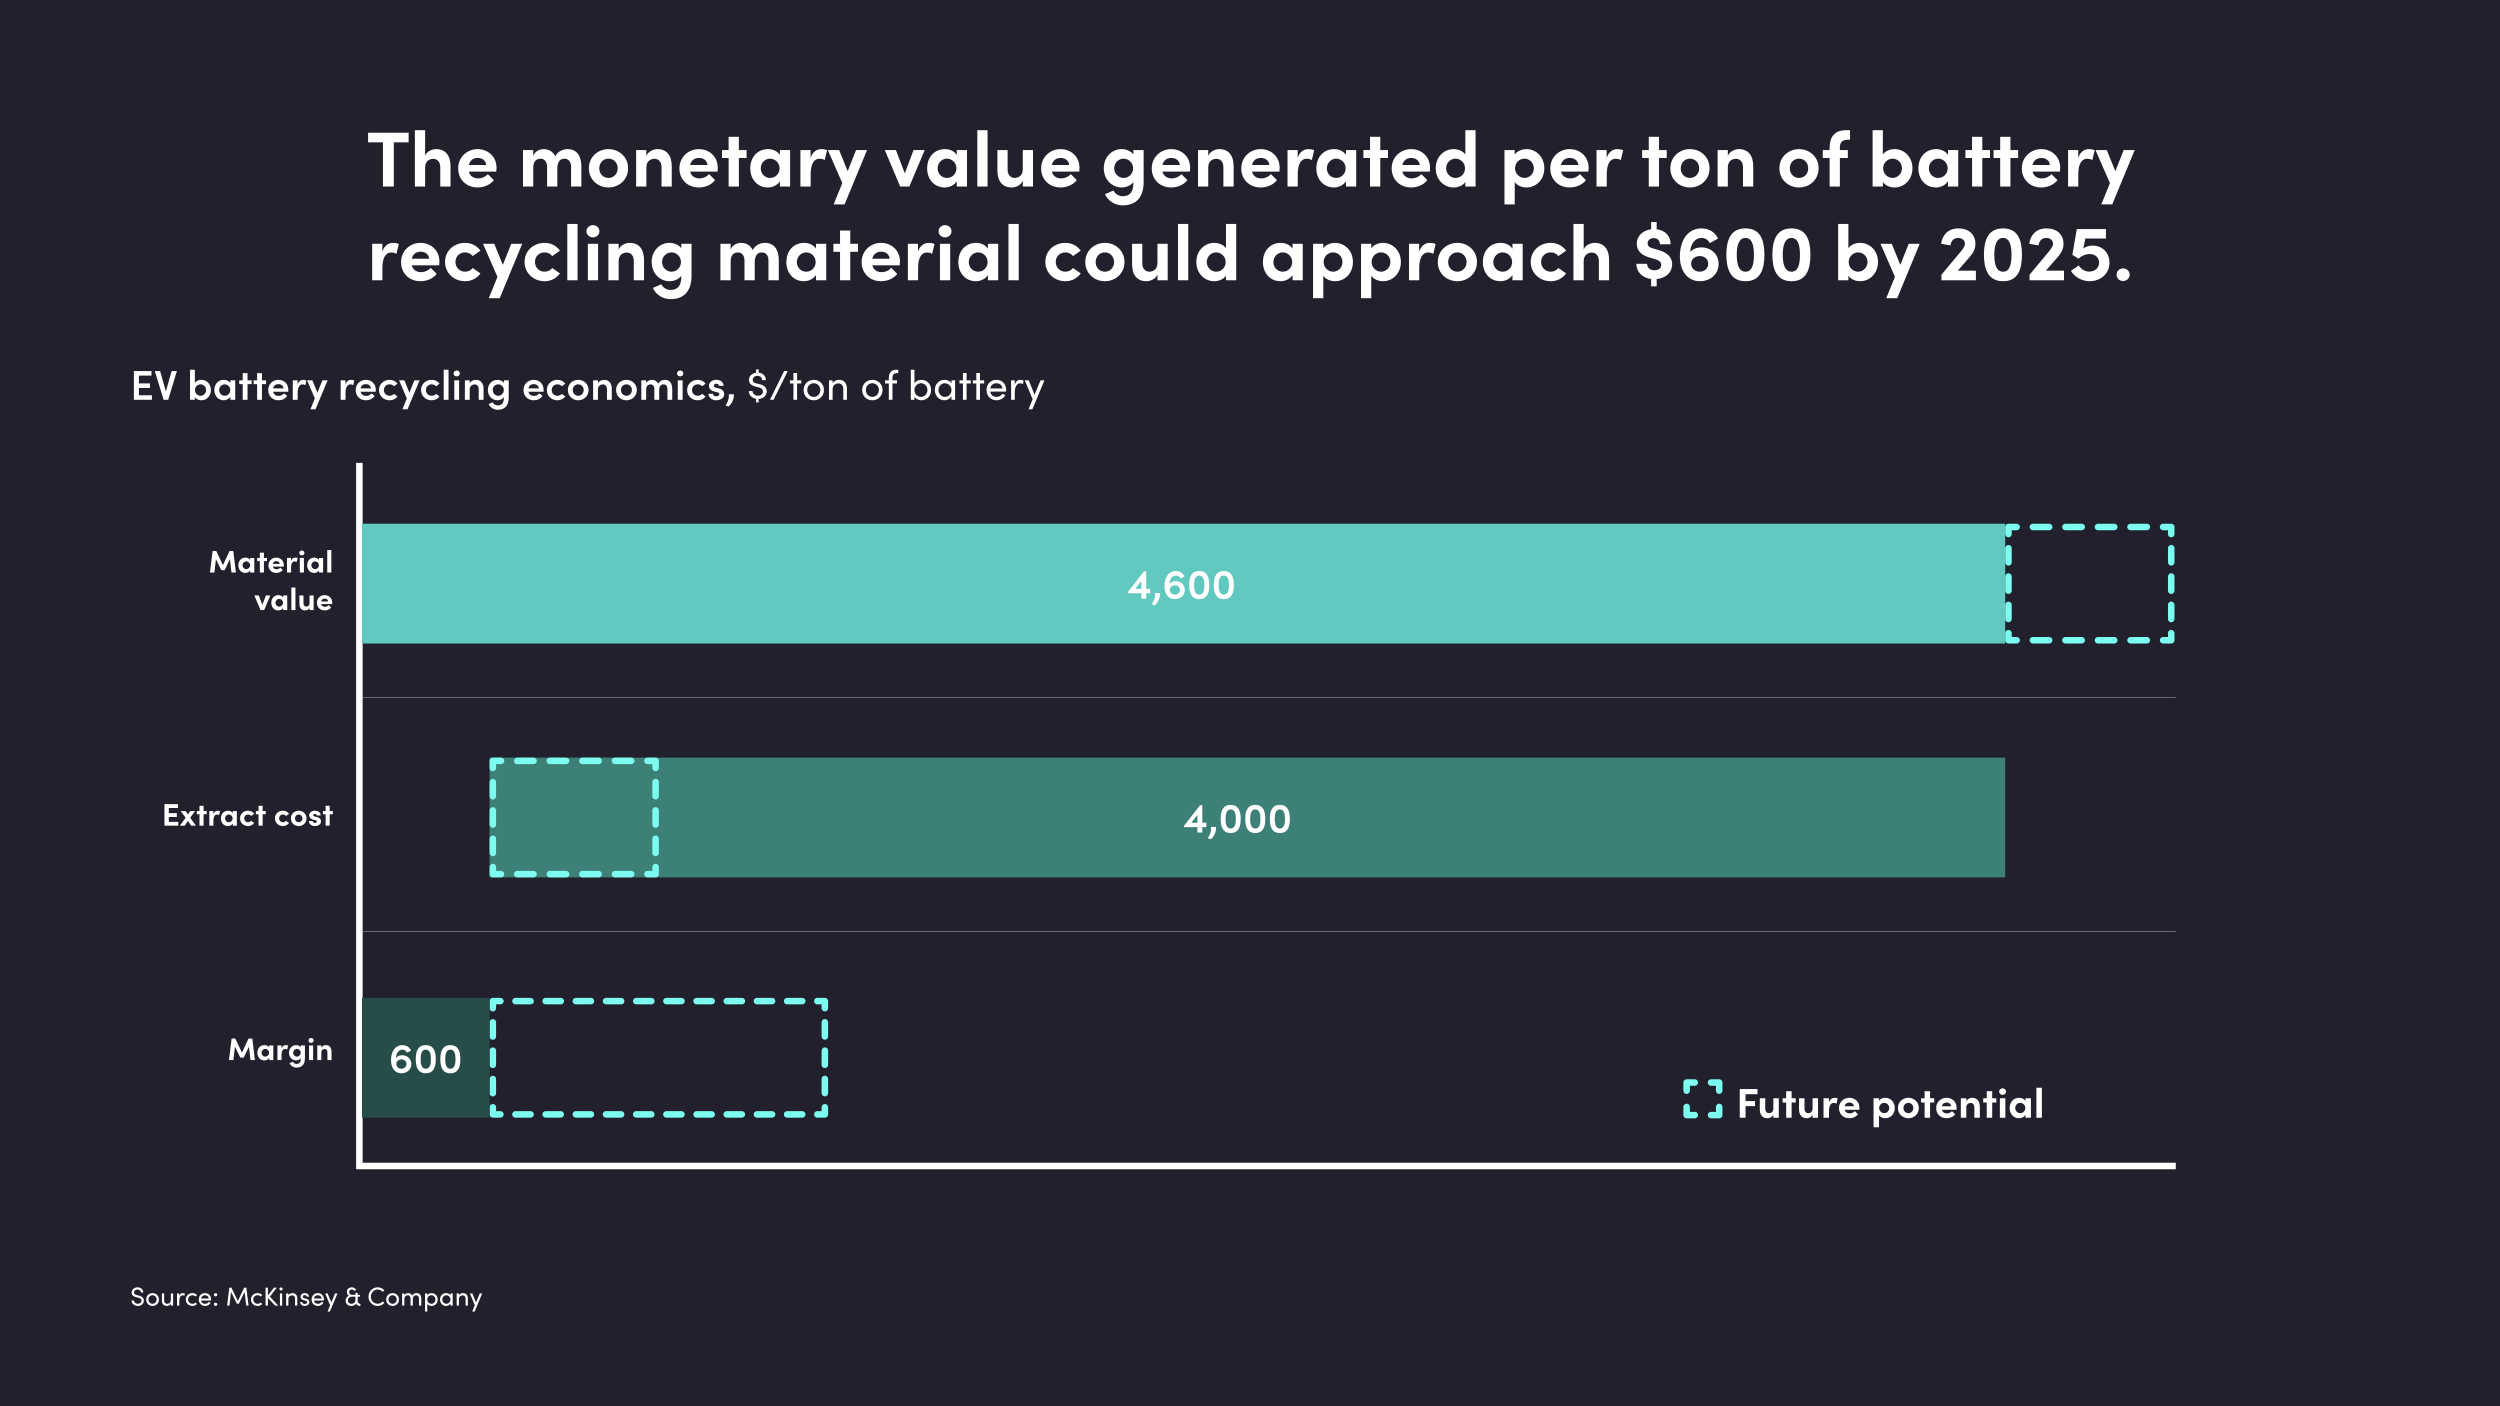<svg xmlns="http://www.w3.org/2000/svg" id="Layer_1" data-name="Layer 1" version="1.1" viewBox="0 0 1920 1080"><rect x="0" y="0" width="1920" height="1080" fill="#333333" stroke="none"/><defs><clipPath id="clippath"><path d="M0 0h1920v1080H0z" class="cls-2"/></clipPath><clipPath id="clippath-1"><path d="M0 0h1920v1080H0z" class="cls-2"/></clipPath><clipPath id="clippath-2"><path d="M-9-7h1938v1088H-9z" class="cls-2"/></clipPath><clipPath id="clippath-3"><path d="M0 0h1920v1080H0z" class="cls-2"/></clipPath><style>.cls-1{fill:#61c9bf}.cls-1,.cls-2,.cls-3,.cls-4,.cls-5,.cls-6,.cls-7{stroke-width:0}.cls-10,.cls-11,.cls-12,.cls-13,.cls-2,.cls-8,.cls-9{fill:none}.cls-11,.cls-12,.cls-13,.cls-8,.cls-9{stroke-width:5px}.cls-12,.cls-13,.cls-8,.cls-9{stroke:#7dfcf0;stroke-linecap:round;stroke-linejoin:round}.cls-9{stroke-dasharray:0 0 12.5 12.5}.cls-14{clip-path:url(#clippath)}.cls-10{stroke-width:.25px}.cls-10,.cls-11{stroke:#fff;stroke-miterlimit:10}.cls-3{fill:#3d8078}.cls-4{fill:#264d47}.cls-12{stroke-dasharray:0 0 10.88 10.88}.cls-15{clip-path:url(#clippath-1)}.cls-16{clip-path:url(#clippath-3)}.cls-17{clip-path:url(#clippath-2)}.cls-13{stroke-dasharray:0 0 11.59 11.59}.cls-5{fill:#000}.cls-6{fill:#22202d}.cls-18{opacity:.7}.cls-7{fill:#fff}</style></defs><g class="cls-14"><g class="cls-15"><g class="cls-18"><g class="cls-17"><path d="M0 0h1920v1080H0z" class="cls-5"/></g></g></g><g class="cls-16"><path d="M-27.33-15h1959.66c3.13 0 5.67 2.54 5.67 5.67v1148.66c0 3.13-2.54 5.67-5.67 5.67H-27.33c-3.13 0-5.67-2.54-5.67-5.67V-9.33c0-3.13 2.54-5.67 5.67-5.67Z" class="cls-6"/></g><g><path d="M101.02 998.81h1.8c.06 1.22 1.22 2.46 3.06 2.46s2.78-1.16 2.78-2.38c0-1.34-1.22-1.94-2.38-2.24l-1.78-.44c-2.92-.7-3.38-2.42-3.38-3.54 0-2.38 2.14-3.98 4.54-3.98s4.36 1.54 4.36 4h-1.8c0-1.38-1.14-2.32-2.62-2.32-1.38 0-2.66.92-2.66 2.28 0 .48.16 1.44 2 1.92l1.8.48c2.34.62 3.74 1.82 3.74 3.78 0 2.14-1.74 4.12-4.6 4.12s-4.84-2-4.86-4.14ZM112.26 998.03c0-2.96 2.22-4.9 4.88-4.9s4.9 1.94 4.9 4.9-2.24 4.92-4.9 4.92-4.88-1.96-4.88-4.92Zm8.04 0c0-1.92-1.44-3.26-3.16-3.26s-3.12 1.34-3.12 3.26 1.42 3.28 3.12 3.28 3.16-1.34 3.16-3.28ZM131.2 993.37h1.74v9.34h-1.74v-1.46c-.56 1.18-2.06 1.7-3.1 1.7-2.34 0-3.78-1.56-3.76-4.18v-5.4h1.74v5.36c0 1.58.94 2.58 2.24 2.58s2.86-.78 2.88-2.8v-5.14ZM141.96 993.49l-.28 1.64c-.5-.24-1-.32-1.36-.32-1.86 0-2.6 2.02-2.6 4.48v3.42h-1.76v-9.34h1.76v2.12c.48-1.64 1.38-2.36 2.62-2.36.66 0 1.34.18 1.62.36ZM142.72 998.03c0-2.96 2.34-4.9 5.02-4.9 1.46 0 2.74.58 3.56 1.48l-1.1 1.14c-.58-.6-1.42-.98-2.4-.98-1.84 0-3.32 1.34-3.32 3.26s1.48 3.28 3.32 3.28c.98 0 1.82-.38 2.4-.98l1.1 1.14c-.82.92-2.1 1.48-3.56 1.48-2.68 0-5.02-1.96-5.02-4.92ZM162.06 998.79h-7.6c.26 1.66 1.46 2.52 3.06 2.52 1.14 0 2.18-.52 2.72-1.46l1.5.6c-.8 1.62-2.48 2.5-4.28 2.5-2.66 0-4.8-1.98-4.8-4.94s2.14-4.88 4.8-4.88 4.64 1.92 4.64 4.88c0 .26-.02.52-.04.78Zm-1.7-1.5c-.22-1.6-1.36-2.52-2.9-2.52s-2.7.84-2.98 2.52h5.88ZM164.3 994.37c0-.7.6-1.2 1.3-1.2s1.26.5 1.26 1.2-.58 1.24-1.26 1.24-1.3-.52-1.3-1.24Zm0 7.34c0-.72.6-1.24 1.3-1.24s1.26.52 1.26 1.24-.58 1.2-1.26 1.2-1.3-.5-1.3-1.2ZM190.9 1002.71h-1.78l-1.28-10.5-4.38 9h-1.58l-4.42-9-1.26 10.5h-1.78l1.68-13.78h1.64l4.92 10.22 4.9-10.22h1.64l1.7 13.78ZM192.78 998.03c0-2.96 2.34-4.9 5.02-4.9 1.46 0 2.74.58 3.56 1.48l-1.1 1.14c-.58-.6-1.42-.98-2.4-.98-1.84 0-3.32 1.34-3.32 3.26s1.48 3.28 3.32 3.28c.98 0 1.82-.38 2.4-.98l1.1 1.14c-.82.92-2.1 1.48-3.56 1.48-2.68 0-5.02-1.96-5.02-4.92ZM213.7 1002.71h-2.42l-5.52-5.9v5.9h-1.8v-13.78h1.8v6.02l4.62-6.02h2.22l-5.32 6.9 6.42 6.88ZM214.62 989.93c0-.66.56-1.16 1.22-1.16s1.24.5 1.24 1.16-.56 1.16-1.24 1.16-1.22-.5-1.22-1.16Zm.36 12.78v-9.34h1.74v9.34h-1.74ZM228.34 997.31v5.4h-1.74v-5.3c0-1.56-.96-2.56-2.26-2.56s-2.86.78-2.86 2.8v5.06h-1.74v-9.34h1.74v1.42c.56-1.14 2.08-1.66 3.1-1.66 2.32 0 3.78 1.56 3.76 4.18ZM230.5 999.97h1.62c.02.8.72 1.46 1.86 1.46s1.88-.58 1.88-1.34c0-.7-.54-1.06-1.28-1.22l-1.28-.3c-1.56-.42-2.46-1.18-2.46-2.68s1.32-2.76 3.2-2.76c1.58 0 3.22.84 3.22 2.72h-1.68c-.02-.72-.76-1.2-1.5-1.2-.9 0-1.5.58-1.5 1.3 0 .64.6.98 1.2 1.12l1.38.34c1.94.48 2.44 1.64 2.44 2.7 0 1.74-1.68 2.84-3.62 2.84-1.68 0-3.4-1.06-3.48-2.98ZM248.72 998.79h-7.6c.26 1.66 1.46 2.52 3.06 2.52 1.14 0 2.18-.52 2.72-1.46l1.5.6c-.8 1.62-2.48 2.5-4.28 2.5-2.66 0-4.8-1.98-4.8-4.94s2.14-4.88 4.8-4.88 4.64 1.92 4.64 4.88c0 .26-.02.52-.04.78Zm-1.7-1.5c-.22-1.6-1.36-2.52-2.9-2.52s-2.7.84-2.98 2.52h5.88ZM257.3 993.37h1.88l-5.8 13.88h-1.84l1.96-4.82-3.76-9.06h1.88l2.82 6.88 2.86-6.88ZM276.8 1001.29v1.62h-.38c-1.5-.02-2.56-.72-2.78-1.86-.72 1.18-2.2 1.9-3.9 1.9-2.56 0-4.28-1.64-4.28-3.98 0-1.76 1-3.22 2.52-3.82-.94-.48-1.54-1.66-1.54-2.96 0-2.1 1.56-3.5 3.66-3.5 1.52 0 2.74.72 3.42 1.88l-1.42.88a2.335 2.335 0 0 0-1.98-1.12c-1.12 0-1.94.82-1.94 2 0 1.26.92 2.1 2.34 2.1h2.44v-1.5h1.74v1.52h1.74v1.4h-1.74v2.64c0 1.66.66 2.8 1.74 2.8h.36Zm-3.84-2.66v-2.78h-2.32c-2.08 0-3.42 1.2-3.42 2.9 0 1.56 1.1 2.56 2.74 2.56 1.72 0 2.92-1.1 3-2.68ZM283.02 995.85c0-3.9 3.1-7.16 7-7.16 2.12 0 3.96.9 5.18 2.34l-1.32 1.12a5.086 5.086 0 0 0-3.86-1.78c-2.9 0-5.18 2.52-5.18 5.48s2.28 5.42 5.18 5.42c1.54 0 2.94-.7 3.86-1.78l1.32 1.12c-1.22 1.44-3.06 2.34-5.18 2.34-3.9 0-7-3.2-7-7.1ZM296.62 998.03c0-2.96 2.22-4.9 4.88-4.9s4.9 1.94 4.9 4.9-2.24 4.92-4.9 4.92-4.88-1.96-4.88-4.92Zm8.04 0c0-1.92-1.44-3.26-3.16-3.26s-3.12 1.34-3.12 3.26 1.42 3.28 3.12 3.28 3.16-1.34 3.16-3.28ZM323.52 997.31v5.4h-1.74v-5.3c0-1.56-.86-2.6-2.22-2.6-1.66-.02-2.52 1.14-2.52 3.22v4.68h-1.74v-5.3c0-1.58-.86-2.6-2.1-2.6-1.32 0-2.64.86-2.64 2.84v5.06h-1.74v-9.34h1.74v1.44c.46-1.02 1.68-1.68 3-1.68s2.54.72 3.08 2c.86-1.68 2.32-2 3.26-2 2.34 0 3.62 1.56 3.62 4.18ZM336.16 998.05c0 2.96-2.1 4.9-4.66 4.9-1.4 0-2.72-.6-3.34-1.7v6h-1.74v-13.88h1.74v1.46c.62-1.06 1.98-1.7 3.32-1.7 2.56 0 4.68 1.98 4.68 4.92Zm-1.76.02c0-1.86-1.36-3.3-3.08-3.3s-3.16 1.3-3.16 3.3 1.64 3.24 3.16 3.24c1.72 0 3.08-1.36 3.08-3.24ZM345.94 993.37h1.74v9.34h-1.74v-1.66c-.62 1.12-1.92 1.9-3.42 1.9-2.44 0-4.58-2.06-4.58-4.92s2.02-4.9 4.66-4.9c1.4 0 2.72.6 3.34 1.7v-1.46Zm0 4.66c0-1.92-1.62-3.26-3.18-3.26-1.7 0-3.06 1.5-3.06 3.26s1.36 3.28 3.08 3.28 3.16-1.38 3.16-3.28ZM359.32 997.31v5.4h-1.74v-5.3c0-1.56-.96-2.56-2.26-2.56s-2.86.78-2.86 2.8v5.06h-1.74v-9.34h1.74v1.42c.56-1.14 2.08-1.66 3.1-1.66 2.32 0 3.78 1.56 3.76 4.18ZM368.44 993.37h1.88l-5.8 13.88h-1.84l1.96-4.82-3.76-9.06h1.88l2.82 6.88 2.86-6.88Z" class="cls-7"/></g><g><path d="M106.69 303.55h9.98v3.49h-13.85v-22.05h13.53v3.49h-9.66v5.95h8.45v3.55h-8.45v5.57ZM131.81 284.99h4.06l-6.69 22.05h-3.55l-6.72-22.05h4.06l4.42 15.61 4.42-15.61ZM161.98 299.55c0 4.77-3.42 7.87-7.36 7.87-1.79 0-3.94-.8-4.96-2.4v2.02h-3.71v-23.07h3.71v10.11c1.02-1.6 3.1-2.37 4.99-2.37 3.94 0 7.33 3.04 7.33 7.84Zm-3.71-.03c0-2.5-1.92-4.35-4.22-4.35-2.14 0-4.32 1.73-4.32 4.35s2.05 4.45 4.32 4.45 4.22-1.95 4.22-4.45ZM176.93 292.09h3.71v14.94h-3.71v-2.34c-.99 1.63-2.98 2.72-5.12 2.72-4 0-7.2-3.23-7.2-7.87s3.07-7.84 7.3-7.84c2.05 0 4.03.9 5.02 2.46v-2.08Zm-.07 7.46c0-2.56-2.11-4.38-4.32-4.38-2.4 0-4.22 1.98-4.22 4.38s1.82 4.42 4.26 4.42c2.3 0 4.29-1.92 4.29-4.42ZM193.28 292.09v2.94h-3.17v12h-3.71v-12h-2.69v-2.94h2.69v-5.5h3.71v5.5h3.17ZM204.35 292.09v2.94h-3.17v12h-3.71v-12h-2.69v-2.94h2.69v-5.5h3.71v5.5h3.17ZM221.37 300.86h-11.58c.42 2.08 2.02 3.2 4.26 3.2 1.6 0 3.17-.7 4.03-1.92l2.5 1.89c-1.38 2.18-4.03 3.39-6.75 3.39-4.45 0-7.84-3.2-7.84-7.87s3.55-7.84 7.84-7.84 7.62 3.04 7.62 7.71c0 .42-.03.9-.06 1.44Zm-3.61-2.59c-.22-2.05-1.82-3.26-3.9-3.26s-3.62.99-4.06 3.26h7.97ZM235.29 292.22l-.74 3.52c-.86-.45-1.63-.54-2.18-.54-2.43 0-3.78 2.43-3.78 6.62v5.22h-3.74V292.1h3.71v3.2c.8-2.5 2.43-3.58 4.29-3.58.9 0 1.86.19 2.43.51ZM247.61 292.09h4l-9.28 22.24h-3.9l3.36-8.35-5.95-13.89h4.06l3.87 9.47 3.84-9.47ZM272.06 292.22l-.74 3.52c-.86-.45-1.63-.54-2.18-.54-2.43 0-3.78 2.43-3.78 6.62v5.22h-3.74V292.1h3.71v3.2c.8-2.5 2.43-3.58 4.29-3.58.9 0 1.86.19 2.43.51ZM288.54 300.86h-11.58c.42 2.08 2.02 3.2 4.26 3.2 1.6 0 3.17-.7 4.03-1.92l2.5 1.89c-1.38 2.18-4.03 3.39-6.75 3.39-4.45 0-7.84-3.2-7.84-7.87s3.55-7.84 7.84-7.84 7.62 3.04 7.62 7.71c0 .42-.03.9-.06 1.44Zm-3.62-2.59c-.22-2.05-1.82-3.26-3.9-3.26s-3.62.99-4.06 3.26h7.97ZM291.07 299.55c0-4.74 3.81-7.84 8.13-7.84 2.59 0 4.7 1.15 6.08 2.88l-2.62 2.08c-.77-.93-2.05-1.5-3.39-1.5-2.59 0-4.45 1.86-4.45 4.38s1.86 4.42 4.45 4.42c1.34 0 2.62-.58 3.39-1.5l2.62 2.08c-1.38 1.73-3.49 2.88-6.08 2.88-4.32 0-8.13-3.14-8.13-7.87ZM318.27 292.09h4l-9.28 22.24h-3.9l3.36-8.35-5.95-13.89h4.06l3.87 9.47 3.84-9.47ZM323.36 299.55c0-4.74 3.81-7.84 8.13-7.84 2.59 0 4.7 1.15 6.08 2.88l-2.62 2.08c-.77-.93-2.05-1.5-3.39-1.5-2.59 0-4.45 1.86-4.45 4.38s1.86 4.42 4.45 4.42c1.34 0 2.62-.58 3.39-1.5l2.62 2.08c-1.38 1.73-3.49 2.88-6.08 2.88-4.32 0-8.13-3.14-8.13-7.87ZM340.77 307.04v-23.07h3.71v23.07h-3.71ZM348.32 286.81c0-1.31 1.12-2.27 2.43-2.27s2.4.96 2.4 2.27-1.06 2.27-2.4 2.27-2.43-.99-2.43-2.27Zm.57 20.23V292.1h3.71v14.94h-3.71ZM371.36 298.65v8.38h-3.71v-8.13c0-2.4-1.44-3.68-3.1-3.68s-3.81.99-3.81 3.87v7.94h-3.71v-14.94h3.71v2.37c.77-1.89 3.1-2.75 4.64-2.75 3.84 0 5.98 2.59 5.98 6.94ZM387 292.09h3.71v12.99c0 6.72-3.26 9.63-8.38 9.63-3.07 0-5.76-1.66-7.07-4.35l3.07-1.41c.74 1.44 2.37 2.4 4 2.4 2.88 0 4.67-1.63 4.67-5.92v-.35c-1.06 1.54-3.14 2.34-4.96 2.34-3.94 0-7.36-3.1-7.36-7.87s3.39-7.84 7.33-7.84c1.92 0 3.94.8 4.99 2.34v-1.95Zm-.06 7.43c0-2.62-2.18-4.35-4.32-4.35-2.3 0-4.19 1.86-4.19 4.35s1.89 4.45 4.19 4.45 4.32-1.82 4.32-4.45ZM417.43 300.86h-11.58c.42 2.08 2.02 3.2 4.26 3.2 1.6 0 3.17-.7 4.03-1.92l2.5 1.89c-1.38 2.18-4.03 3.39-6.75 3.39-4.45 0-7.84-3.2-7.84-7.87s3.55-7.84 7.84-7.84 7.62 3.04 7.62 7.71c0 .42-.03.9-.06 1.44Zm-3.61-2.59c-.22-2.05-1.82-3.26-3.9-3.26s-3.62.99-4.06 3.26h7.97ZM419.96 299.55c0-4.74 3.81-7.84 8.13-7.84 2.59 0 4.7 1.15 6.08 2.88l-2.62 2.08c-.77-.93-2.05-1.5-3.39-1.5-2.59 0-4.45 1.86-4.45 4.38s1.86 4.42 4.45 4.42c1.34 0 2.62-.58 3.39-1.5l2.62 2.08c-1.38 1.73-3.49 2.88-6.08 2.88-4.32 0-8.13-3.14-8.13-7.87ZM436.12 299.55c0-4.74 3.68-7.84 7.94-7.84s7.97 3.1 7.97 7.84-3.71 7.87-7.97 7.87-7.94-3.14-7.94-7.87Zm12.16 0c0-2.56-1.92-4.38-4.22-4.38s-4.19 1.82-4.19 4.38 1.89 4.42 4.19 4.42 4.22-1.79 4.22-4.42ZM469.85 298.65v8.38h-3.71v-8.13c0-2.4-1.44-3.68-3.1-3.68s-3.81.99-3.81 3.87v7.94h-3.71v-14.94h3.71v2.37c.77-1.89 3.1-2.75 4.64-2.75 3.84 0 5.98 2.59 5.98 6.94ZM473.15 299.55c0-4.74 3.68-7.84 7.94-7.84s7.97 3.1 7.97 7.84-3.71 7.87-7.97 7.87-7.94-3.14-7.94-7.87Zm12.16 0c0-2.56-1.92-4.38-4.22-4.38s-4.19 1.82-4.19 4.38 1.89 4.42 4.19 4.42 4.22-1.79 4.22-4.42ZM516.28 298.65v8.38h-3.68v-8.19c0-2.4-1.25-3.65-2.98-3.65-2.14 0-3.36 1.47-3.36 4.45v7.39h-3.71v-8.19c0-2.37-1.25-3.65-2.85-3.65-1.73 0-3.46 1.02-3.46 3.87v7.97h-3.71v-14.94h3.71v2.3c.64-1.73 2.62-2.69 4.45-2.69 2.18 0 3.94 1.12 4.83 3.01 1.18-2.34 3.52-3.01 5.02-3.01 3.74 0 5.73 2.59 5.73 6.94ZM519.96 286.81c0-1.31 1.12-2.27 2.43-2.27s2.4.96 2.4 2.27-1.06 2.27-2.4 2.27-2.43-.99-2.43-2.27Zm.58 20.23V292.1h3.71v14.94h-3.71ZM527.71 299.55c0-4.74 3.81-7.84 8.13-7.84 2.59 0 4.7 1.15 6.08 2.88l-2.62 2.08c-.77-.93-2.05-1.5-3.39-1.5-2.59 0-4.45 1.86-4.45 4.38s1.86 4.42 4.45 4.42c1.34 0 2.62-.58 3.39-1.5l2.62 2.08c-1.38 1.73-3.49 2.88-6.08 2.88-4.32 0-8.13-3.14-8.13-7.87ZM544.09 302.43h3.49c0 1.02.9 1.98 2.46 1.98 1.47 0 2.43-.74 2.43-1.7 0-.83-.64-1.22-1.76-1.47l-1.98-.51c-3.36-.9-4.22-2.69-4.22-4.58 0-2.34 2.3-4.45 5.57-4.45 2.66 0 5.66 1.34 5.63 4.67h-3.55c0-1.02-.93-1.66-1.98-1.66-1.15 0-1.95.67-1.95 1.6 0 .77.74 1.22 1.6 1.41l2.4.64c3.36.86 3.97 2.98 3.97 4.35 0 3.04-3.04 4.7-6.08 4.7s-5.95-1.79-6.02-4.99ZM557.24 311.36c1.63-2.43 2.78-4.99 2.5-8.58h3.84c.26 3.68-1.44 7.3-4.13 9.44l-2.21-.86Z" class="cls-7"/></g><g><path d="M582.65 306.4v2.66h-1.95v-2.78c-3.42-.58-5.63-3.17-5.63-5.92h2.88c.03 1.79 1.6 3.55 4.19 3.55 2.43 0 3.81-1.54 3.81-3.3 0-1.5-1.15-2.59-3.26-3.1l-2.56-.64c-4.26-1.06-4.93-3.49-4.93-5.09 0-3.07 2.5-5.15 5.5-5.57v-2.53h1.95v2.5c3.3.35 5.57 2.62 5.54 5.79h-2.88c.03-1.92-1.44-3.3-3.58-3.3s-3.62 1.28-3.62 3.07c0 .7.19 2.08 2.72 2.69l2.56.61c3.49.83 5.47 2.75 5.47 5.47 0 2.94-2.34 5.66-6.21 5.89ZM591.32 307.04l10.88-22.05h2.78l-10.88 22.05h-2.78ZM615.39 292.09v2.4h-3.23v12.54h-2.78v-12.54h-2.69v-2.4h2.69v-5.63h2.78v5.63h3.23ZM617.15 299.55c0-4.74 3.55-7.84 7.81-7.84s7.84 3.1 7.84 7.84-3.58 7.87-7.84 7.87-7.81-3.14-7.81-7.87Zm12.86 0c0-3.07-2.3-5.22-5.06-5.22s-4.99 2.14-4.99 5.22 2.27 5.25 4.99 5.25 5.06-2.14 5.06-5.25ZM650.43 298.4v8.64h-2.78v-8.48c0-2.5-1.54-4.1-3.62-4.1s-4.58 1.25-4.58 4.48v8.1h-2.78V292.1h2.78v2.27c.9-1.82 3.33-2.66 4.96-2.66 3.71 0 6.05 2.5 6.02 6.69ZM662.14 299.55c0-4.74 3.55-7.84 7.81-7.84s7.84 3.1 7.84 7.84-3.58 7.87-7.84 7.87-7.81-3.14-7.81-7.87Zm12.86 0c0-3.07-2.3-5.22-5.06-5.22s-4.99 2.14-4.99 5.22 2.27 5.25 4.99 5.25 5.06-2.14 5.06-5.25ZM688.73 286.59c-2.66 0-3.36 1.63-3.33 3.58v1.92h3.49v2.4h-3.49v12.54h-2.78v-12.54h-2.88v-2.4h2.88v-1.54c0-3.9 1.63-6.59 5.63-6.59h1.6v2.62h-1.12ZM715.1 299.55c0 4.7-3.39 7.87-7.49 7.87-2.14 0-4.32-1.02-5.31-2.72v2.34h-2.78v-23.07h2.78v10.46c.99-1.76 3.1-2.72 5.34-2.72 4.1 0 7.46 3.1 7.46 7.84Zm-2.82-.03c0-3.01-2.18-5.18-4.93-5.18-2.43 0-5.06 1.95-5.06 5.18s2.4 5.28 5.06 5.28 4.93-2.3 4.93-5.28ZM730.74 292.09h2.78v14.94h-2.78v-2.66c-.99 1.79-3.07 3.04-5.47 3.04-3.9 0-7.33-3.3-7.33-7.87s3.23-7.84 7.46-7.84c2.24 0 4.35.96 5.34 2.72v-2.34Zm0 7.46c0-3.07-2.59-5.22-5.09-5.22-2.72 0-4.9 2.4-4.9 5.22s2.18 5.25 4.93 5.25 5.06-2.21 5.06-5.25ZM745.56 292.09v2.4h-3.23v12.54h-2.78v-12.54h-2.69v-2.4h2.69v-5.63h2.78v5.63h3.23ZM755.83 292.09v2.4h-3.23v12.54h-2.78v-12.54h-2.69v-2.4h2.69v-5.63h2.78v5.63h3.23ZM772.66 300.76H760.5c.42 2.66 2.34 4.03 4.9 4.03 1.82 0 3.49-.83 4.35-2.34l2.4.96c-1.28 2.59-3.97 4-6.85 4-4.26 0-7.68-3.17-7.68-7.9s3.42-7.81 7.68-7.81 7.42 3.07 7.42 7.81c0 .42-.03.83-.06 1.25Zm-2.72-2.4c-.35-2.56-2.18-4.03-4.64-4.03s-4.32 1.34-4.77 4.03h9.41ZM786.14 292.29l-.45 2.62c-.8-.38-1.6-.51-2.18-.51-2.98 0-4.16 3.23-4.16 7.17v5.47h-2.82V292.1h2.82v3.39c.77-2.62 2.21-3.78 4.19-3.78 1.06 0 2.14.29 2.59.58ZM799.13 292.09h3.01l-9.28 22.21h-2.94l3.14-7.71-6.02-14.5h3.01l4.51 11.01 4.58-11.01Z" class="cls-7"/></g><path d="M273.5 895.47H555M555 895.47h279M834 895.47h279M1113 895.47h279M1392 895.47h279M276 535.47v-180M276 715.47v-180M276 892.97v-177.5" class="cls-11"/><path d="M278.5 535.47H555M555 535.47h279M834 535.47h279M1113 535.47h279M1392 535.47h279M278.5 715.47H555M555 715.47h279M834 715.47h279M1113 715.47h279M1392 715.47h279" class="cls-10"/><g><path d="M181.19 439.72h-3.41l-1.2-10.25-4.03 8.38h-2.62l-4.08-8.38-1.2 10.25h-3.41l2.04-16.54h2.83l5.11 10.85 5.06-10.85h2.88l2.02 16.54ZM192.16 428.52h3.14v11.21h-3.14v-1.61c-.74 1.15-2.18 1.9-3.7 1.9-3.1 0-5.4-2.4-5.4-5.88s2.26-5.9 5.47-5.9c1.44 0 2.88.62 3.62 1.78v-1.49Zm-.09 5.61c0-1.7-1.37-2.98-2.93-2.98s-2.86 1.34-2.86 2.98 1.22 2.95 2.88 2.95 2.9-1.34 2.9-2.95ZM205.07 428.52v2.45h-2.38v8.76h-3.14v-8.76h-2.04v-2.45h2.04v-4.08h3.14v4.08h2.38ZM217.91 435.14h-8.42c.34 1.32 1.39 2.09 2.88 2.09 1.15 0 2.26-.53 2.95-1.32l1.82 1.85c-1.06 1.42-3 2.26-4.97 2.26-3.46 0-5.98-2.42-5.98-5.88s2.76-5.9 5.95-5.9 5.83 2.28 5.83 5.71c0 .31-.02.7-.07 1.2Zm-3.09-2.04c-.1-1.32-1.18-2.16-2.59-2.16-1.3 0-2.4.65-2.74 2.16h5.33ZM228.59 428.59l-.72 3c-.67-.36-1.22-.41-1.61-.41-1.61 0-2.71 1.51-2.71 4.7v3.84h-3.14v-11.21h3.12v2.4c.62-1.87 1.9-2.69 3.29-2.69.6 0 1.27.1 1.78.36ZM229.84 424.65c0-1.06.91-1.87 1.99-1.87s1.99.82 1.99 1.87-.89 1.9-1.99 1.9-1.99-.84-1.99-1.9Zm.43 15.07v-11.21h3.14v11.21h-3.14ZM245.01 428.52h3.14v11.21h-3.14v-1.61c-.74 1.15-2.18 1.9-3.7 1.9-3.1 0-5.4-2.4-5.4-5.88s2.26-5.9 5.47-5.9c1.44 0 2.88.62 3.62 1.78v-1.49Zm-.1 5.61c0-1.7-1.37-2.98-2.93-2.98s-2.86 1.34-2.86 2.98 1.22 2.95 2.88 2.95 2.9-1.34 2.9-2.95ZM251.32 439.72v-17.31h3.14v17.31h-3.14Z" class="cls-7"/></g><g><path d="M204.19 457.32h3.43l-4.73 11.21h-2.81l-4.73-11.21h3.41l2.74 7.15 2.69-7.15ZM217.46 457.32h3.14v11.21h-3.14v-1.61c-.74 1.15-2.18 1.9-3.7 1.9-3.1 0-5.4-2.4-5.4-5.88s2.26-5.9 5.47-5.9c1.44 0 2.88.62 3.62 1.78v-1.49Zm-.1 5.61c0-1.7-1.37-2.98-2.93-2.98s-2.86 1.34-2.86 2.98 1.22 2.95 2.88 2.95 2.9-1.34 2.9-2.95ZM223.77 468.52v-17.31h3.14v17.31h-3.14ZM237.74 457.32h3.14v11.21h-3.14v-1.82c-.48 1.46-2.26 2.11-3.36 2.11-2.93 0-4.46-1.97-4.44-5.33v-6.17h3.14v6c0 1.75 1.06 2.57 2.14 2.57s2.52-.62 2.52-2.64v-5.93ZM255.09 463.94h-8.42c.34 1.32 1.39 2.09 2.88 2.09 1.15 0 2.26-.53 2.95-1.32l1.82 1.85c-1.06 1.42-3 2.26-4.97 2.26-3.46 0-5.98-2.42-5.98-5.88s2.76-5.9 5.95-5.9 5.83 2.28 5.83 5.71c0 .31-.02.7-.07 1.2Zm-3.1-2.04c-.1-1.32-1.18-2.16-2.59-2.16-1.3 0-2.4.65-2.74 2.16h5.33Z" class="cls-7"/></g><g><path d="M129.64 631.17h7.25v2.95h-10.58v-16.54h10.37v2.95h-7.03v3.94h6.17v3h-6.17v3.7ZM150.47 634.12h-3.67l-2.47-3.58-2.52 3.58h-3.7l4.44-6.07-3.7-5.14h3.72l1.78 2.59 1.73-2.59h3.7l-3.7 5.14 4.39 6.07ZM158.73 622.92v2.45h-2.38v8.76h-3.14v-8.76h-2.04v-2.45h2.04v-4.08h3.14v4.08h2.38ZM168.95 622.99l-.72 3c-.67-.36-1.22-.41-1.61-.41-1.61 0-2.71 1.51-2.71 4.7v3.84h-3.14v-11.21h3.12v2.4c.62-1.87 1.9-2.69 3.29-2.69.6 0 1.27.1 1.78.36ZM178.75 622.92h3.14v11.21h-3.14v-1.61c-.74 1.15-2.18 1.9-3.7 1.9-3.1 0-5.4-2.4-5.4-5.88s2.26-5.9 5.47-5.9c1.44 0 2.88.62 3.62 1.78v-1.49Zm-.1 5.61c0-1.7-1.37-2.98-2.93-2.98s-2.86 1.34-2.86 2.98 1.22 2.95 2.88 2.95 2.9-1.34 2.9-2.95ZM184.36 628.48c0-3.55 2.88-5.86 6.14-5.86 2.04 0 3.67.94 4.73 2.4l-2.38 1.66c-.5-.7-1.44-1.13-2.33-1.13-1.78 0-2.98 1.3-2.98 2.93s1.2 3 2.98 3c.89 0 1.82-.43 2.33-1.13l2.38 1.66c-1.06 1.46-2.69 2.4-4.73 2.4-3.26 0-6.14-2.38-6.14-5.93ZM204.09 622.92v2.45h-2.38v8.76h-3.14v-8.76h-2.04v-2.45h2.04v-4.08h3.14v4.08h2.38ZM211.14 628.48c0-3.55 2.88-5.86 6.14-5.86 2.04 0 3.67.94 4.73 2.4l-2.38 1.66c-.5-.7-1.44-1.13-2.33-1.13-1.78 0-2.98 1.3-2.98 2.93s1.2 3 2.98 3c.89 0 1.82-.43 2.33-1.13l2.38 1.66c-1.06 1.46-2.69 2.4-4.73 2.4-3.26 0-6.14-2.38-6.14-5.93ZM223.38 628.53c0-3.55 2.83-5.9 6.02-5.9s6.02 2.35 6.02 5.9-2.83 5.88-6.02 5.88-6.02-2.35-6.02-5.88Zm8.86 0c0-1.75-1.27-2.98-2.83-2.98s-2.83 1.22-2.83 2.98 1.27 2.95 2.83 2.95 2.83-1.22 2.83-2.95ZM237.21 630.6h2.95c0 .65.55 1.34 1.66 1.34.91 0 1.61-.46 1.61-1.1 0-.48-.38-.72-1.22-.94l-1.49-.36c-2.88-.77-3.26-2.38-3.26-3.55 0-1.73 1.8-3.36 4.39-3.36 2.04 0 4.44.98 4.42 3.65h-3c0-.77-.62-1.18-1.37-1.18s-1.3.41-1.3.98c0 .53.48.79 1.1.96l1.85.48c2.69.72 3.02 2.4 3.02 3.31 0 2.35-2.4 3.58-4.7 3.58s-4.63-1.34-4.66-3.82ZM255.59 622.92v2.45h-2.38v8.76h-3.14v-8.76h-2.04v-2.45h2.04v-4.08h3.14v4.08h2.38Z" class="cls-7"/></g><g><path d="M195.79 814.12h-3.41l-1.2-10.25-4.03 8.38h-2.62l-4.08-8.38-1.2 10.25h-3.41l2.04-16.54h2.83l5.11 10.85 5.06-10.85h2.88l2.02 16.54ZM206.75 802.92h3.14v11.21h-3.14v-1.61c-.74 1.15-2.18 1.9-3.7 1.9-3.1 0-5.4-2.4-5.4-5.88s2.26-5.9 5.47-5.9c1.44 0 2.88.62 3.62 1.78v-1.49Zm-.09 5.61c0-1.7-1.37-2.98-2.93-2.98s-2.86 1.34-2.86 2.98 1.22 2.95 2.88 2.95 2.9-1.34 2.9-2.95ZM221.25 802.99l-.72 3c-.67-.36-1.22-.41-1.61-.41-1.61 0-2.71 1.51-2.71 4.7v3.84h-3.14v-11.21h3.12v2.4c.62-1.87 1.9-2.69 3.29-2.69.6 0 1.27.1 1.78.36ZM231.04 802.92h3.14v9.82c0 4.9-2.47 7.18-6.43 7.18-2.4 0-4.49-1.34-5.45-3.43l2.62-1.13c.48 1.03 1.63 1.75 2.83 1.75 2.02 0 3.29-1.13 3.29-4.03v-.31c-.82 1.1-2.35 1.66-3.6 1.66-2.88 0-5.5-2.3-5.5-5.9s2.62-5.88 5.5-5.88c1.27 0 2.78.53 3.6 1.63v-1.34Zm-.09 5.59c0-1.73-1.44-2.95-2.9-2.95-1.58 0-2.9 1.3-2.9 2.95s1.32 2.98 2.9 2.98 2.9-1.27 2.9-2.98ZM236.92 799.05c0-1.06.91-1.87 1.99-1.87s1.99.82 1.99 1.87-.89 1.9-1.99 1.9-1.99-.84-1.99-1.9Zm.43 15.07v-11.21h3.14v11.21h-3.14ZM254.61 807.98v6.14h-3.14v-5.98c0-1.75-1.06-2.54-2.14-2.54s-2.52.6-2.52 2.64v5.88h-3.14v-11.21h3.14v1.82c.53-1.46 2.28-2.11 3.36-2.11 2.93 0 4.46 1.99 4.44 5.35Z" class="cls-7"/></g><path d="M378.5 785.16v59.81" class="cls-12"/><path d="M395.89 855.85h226.02" class="cls-13"/><path d="M633.5 839.53v-59.81" class="cls-12"/><path d="M616.11 768.85H390.09" class="cls-13"/><path d="M384.3 768.85h-5.8v5.44m255-.01v-5.44h-5.79m-.01 87.01h5.8v-5.44m-255 0v5.44h5.8" class="cls-8"/><path d="M1542.5 421.03v59.82" class="cls-12"/><path d="M1561.25 491.72H1655" class="cls-9"/><path d="M1667.5 475.41V415.6" class="cls-12"/><path d="M1648.75 404.72H1555" class="cls-9"/><path d="M1548.75 404.72h-6.25v5.44m125 0v-5.44h-6.25m0 87h6.25v-5.44m-125 0v5.44h6.25" class="cls-8"/><path d="M278 402.22h1262v92H278z" class="cls-1"/><path d="M278 766.35h98v92h-98z" class="cls-4"/><path d="M376 581.85h1164v92H376z" class="cls-3"/><path d="M378.5 600.66v59.81" class="cls-12"/><path d="M397.25 671.35H491" class="cls-9"/><path d="M503.5 655.03v-59.81" class="cls-12"/><path d="M484.75 584.35H391" class="cls-9"/><path d="M384.75 584.35h-6.25v5.44m125-.01v-5.44h-6.25m0 87.01h6.25v-5.44m-125 0v5.44h6.25" class="cls-8"/><g><path d="M313.84 101.92v7.38h-11.4v33.96h-8.34V109.3h-11.4v-7.38h31.14ZM345.99 127.9v15.36h-7.86v-14.88c0-4.38-2.64-6.42-5.34-6.42s-6.3 1.56-6.3 6.6v14.7h-7.86V100h7.86v19.68c1.2-3.6 5.7-5.16 8.4-5.16 7.32 0 11.16 4.98 11.1 13.38ZM381.15 131.8h-21.06c.84 3.3 3.48 5.22 7.2 5.22 2.88 0 5.64-1.32 7.38-3.3l4.56 4.62c-2.64 3.54-7.5 5.64-12.42 5.64-8.64 0-14.94-6.06-14.94-14.7s6.9-14.76 14.88-14.76 14.58 5.7 14.58 14.28c0 .78-.06 1.74-.18 3Zm-7.74-5.1c-.24-3.3-2.94-5.4-6.48-5.4-3.24 0-6 1.62-6.84 5.4h13.32ZM446.49 127.9v15.36h-7.92v-15.12c0-4.38-2.28-6.24-5.04-6.24-3.36-.06-5.52 2.34-5.52 7.56v13.8h-7.86v-15c0-4.44-2.28-6.36-4.92-6.36-2.82 0-5.7 1.56-5.7 6.6v14.76h-7.86v-28.02h7.86v4.5c1.14-3.48 4.92-5.22 7.92-5.22 4.14 0 7.32 1.98 9 5.52 2.04-4.08 6.42-5.52 9.36-5.52 7.02 0 10.68 4.98 10.68 13.38ZM452.25 129.28c0-8.88 7.08-14.76 15.06-14.76s15.06 5.88 15.06 14.76-7.08 14.7-15.06 14.7-15.06-5.88-15.06-14.7Zm22.14 0c0-4.38-3.18-7.44-7.08-7.44s-7.08 3.06-7.08 7.44 3.18 7.38 7.08 7.38 7.08-3.06 7.08-7.38ZM515.91 127.9v15.36h-7.86v-14.94c0-4.38-2.64-6.36-5.34-6.36s-6.3 1.5-6.3 6.6v14.7h-7.86v-28.02h7.86v4.56c1.32-3.66 5.7-5.28 8.4-5.28 7.32 0 11.16 4.98 11.1 13.38ZM551.07 131.8h-21.06c.84 3.3 3.48 5.22 7.2 5.22 2.88 0 5.64-1.32 7.38-3.3l4.56 4.62c-2.64 3.54-7.5 5.64-12.42 5.64-8.64 0-14.94-6.06-14.94-14.7s6.9-14.76 14.88-14.76 14.58 5.7 14.58 14.28c0 .78-.06 1.74-.18 3Zm-7.74-5.1c-.24-3.3-2.94-5.4-6.48-5.4-3.24 0-6 1.62-6.84 5.4h13.32ZM573.39 115.24v6.12h-5.94v21.9h-7.86v-21.9h-5.1v-6.12h5.1v-10.2h7.86v10.2h5.94ZM598.95 115.24h7.86v28.02h-7.86v-4.02c-1.86 2.88-5.46 4.74-9.24 4.74-7.74 0-13.5-6-13.5-14.7s5.64-14.76 13.68-14.76c3.6 0 7.2 1.56 9.06 4.44v-3.72Zm-.24 14.04c0-4.26-3.42-7.44-7.32-7.44s-7.14 3.36-7.14 7.44 3.06 7.38 7.2 7.38 7.26-3.36 7.26-7.38ZM635.19 115.42l-1.8 7.5c-1.68-.9-3.06-1.02-4.02-1.02-4.02 0-6.78 3.78-6.78 11.76v9.6h-7.86v-28.02h7.8v6c1.56-4.68 4.74-6.72 8.22-6.72 1.5 0 3.18.24 4.44.9ZM657.45 115.24h8.46L648.63 157h-8.4l6.66-16.38-11.1-25.38h8.64l6.6 16.2 6.42-16.2ZM701.61 115.24h8.58l-11.82 28.02h-7.02l-11.82-28.02h8.52l6.84 17.88 6.72-17.88ZM734.79 115.24h7.86v28.02h-7.86v-4.02c-1.86 2.88-5.46 4.74-9.24 4.74-7.74 0-13.5-6-13.5-14.7s5.64-14.76 13.68-14.76c3.6 0 7.2 1.56 9.06 4.44v-3.72Zm-.24 14.04c0-4.26-3.42-7.44-7.32-7.44s-7.14 3.36-7.14 7.44 3.06 7.38 7.2 7.38 7.26-3.36 7.26-7.38ZM750.57 143.26V100h7.86v43.26h-7.86ZM785.49 115.24h7.86v28.02h-7.86v-4.56c-1.2 3.66-5.64 5.28-8.4 5.28-7.32 0-11.16-4.92-11.1-13.32v-15.42h7.86v15c0 4.38 2.64 6.42 5.34 6.42s6.3-1.56 6.3-6.6v-14.82ZM828.87 131.8h-21.06c.84 3.3 3.48 5.22 7.2 5.22 2.88 0 5.64-1.32 7.38-3.3l4.56 4.62c-2.64 3.54-7.5 5.64-12.42 5.64-8.64 0-14.94-6.06-14.94-14.7s6.9-14.76 14.88-14.76 14.58 5.7 14.58 14.28c0 .78-.06 1.74-.18 3Zm-7.74-5.1c-.24-3.3-2.94-5.4-6.48-5.4-3.24 0-6 1.62-6.84 5.4h13.32ZM870.45 115.24h7.86v24.54c0 12.24-6.18 17.94-16.08 17.94-6 0-11.22-3.36-13.62-8.58l6.54-2.82c1.2 2.58 4.08 4.38 7.08 4.38 5.04 0 8.22-2.82 8.22-10.08v-.78c-2.04 2.76-5.88 4.14-9 4.14-7.2 0-13.74-5.76-13.74-14.76s6.54-14.7 13.74-14.7c3.18 0 6.96 1.32 9 4.08v-3.36Zm-.24 13.98c0-4.32-3.6-7.38-7.26-7.38-3.96 0-7.26 3.24-7.26 7.38s3.3 7.44 7.26 7.44 7.26-3.18 7.26-7.44ZM913.83 131.8h-21.06c.84 3.3 3.48 5.22 7.2 5.22 2.88 0 5.64-1.32 7.38-3.3l4.56 4.62c-2.64 3.54-7.5 5.64-12.42 5.64-8.64 0-14.94-6.06-14.94-14.7s6.9-14.76 14.88-14.76 14.58 5.7 14.58 14.28c0 .78-.06 1.74-.18 3Zm-7.74-5.1c-.24-3.3-2.94-5.4-6.48-5.4-3.24 0-6 1.62-6.84 5.4h13.32ZM947.43 127.9v15.36h-7.86v-14.94c0-4.38-2.64-6.36-5.34-6.36s-6.3 1.5-6.3 6.6v14.7h-7.86v-28.02h7.86v4.56c1.32-3.66 5.7-5.28 8.4-5.28 7.32 0 11.16 4.98 11.1 13.38ZM982.58 131.8h-21.06c.84 3.3 3.48 5.22 7.2 5.22 2.88 0 5.64-1.32 7.38-3.3l4.56 4.62c-2.64 3.54-7.5 5.64-12.42 5.64-8.64 0-14.94-6.06-14.94-14.7s6.9-14.76 14.88-14.76 14.58 5.7 14.58 14.28c0 .78-.06 1.74-.18 3Zm-7.74-5.1c-.24-3.3-2.94-5.4-6.48-5.4-3.24 0-6 1.62-6.84 5.4h13.32ZM1009.28 115.42l-1.8 7.5c-1.68-.9-3.06-1.02-4.02-1.02-4.02 0-6.78 3.78-6.78 11.76v9.6h-7.86v-28.02h7.8v6c1.56-4.68 4.74-6.72 8.22-6.72 1.5 0 3.18.24 4.44.9ZM1033.7 115.24h7.86v28.02h-7.86v-4.02c-1.86 2.88-5.46 4.74-9.24 4.74-7.74 0-13.5-6-13.5-14.7s5.64-14.76 13.68-14.76c3.6 0 7.2 1.56 9.06 4.44v-3.72Zm-.24 14.04c0-4.26-3.42-7.44-7.32-7.44s-7.14 3.36-7.14 7.44 3.06 7.38 7.2 7.38 7.26-3.36 7.26-7.38ZM1065.98 115.24v6.12h-5.94v21.9h-7.86v-21.9h-5.1v-6.12h5.1v-10.2h7.86v10.2h5.94ZM1098.08 131.8h-21.06c.84 3.3 3.48 5.22 7.2 5.22 2.88 0 5.64-1.32 7.38-3.3l4.56 4.62c-2.64 3.54-7.5 5.64-12.42 5.64-8.64 0-14.94-6.06-14.94-14.7s6.9-14.76 14.88-14.76 14.58 5.7 14.58 14.28c0 .78-.06 1.74-.18 3Zm-7.74-5.1c-.24-3.3-2.94-5.4-6.48-5.4-3.24 0-6 1.62-6.84 5.4h13.32ZM1125.38 100h7.86v43.26h-7.86v-3.48c-1.98 2.88-5.88 4.2-9 4.2-7.2 0-13.74-5.76-13.74-14.76s6.54-14.7 13.74-14.7c3.24 0 7.02 1.26 9 4.14V100Zm-.24 29.22c0-4.32-3.6-7.38-7.26-7.38-3.96 0-7.26 3.24-7.26 7.38s3.3 7.44 7.26 7.44 7.26-3.18 7.26-7.44ZM1186.04 129.22c0 9.06-6.54 14.76-13.74 14.76-3.18 0-7.02-1.32-9-4.2V157h-7.86v-41.76h7.86v3.42c1.98-2.82 5.82-4.14 9-4.14 7.2 0 13.74 5.76 13.74 14.7Zm-8.04.06c0-4.14-3.24-7.44-7.2-7.44s-7.26 3.18-7.26 7.44 3.6 7.38 7.26 7.38c3.96 0 7.2-3.24 7.2-7.38ZM1219.88 131.8h-21.06c.84 3.3 3.48 5.22 7.2 5.22 2.88 0 5.64-1.32 7.38-3.3l4.56 4.62c-2.64 3.54-7.5 5.64-12.42 5.64-8.64 0-14.94-6.06-14.94-14.7s6.9-14.76 14.88-14.76 14.58 5.7 14.58 14.28c0 .78-.06 1.74-.18 3Zm-7.74-5.1c-.24-3.3-2.94-5.4-6.48-5.4-3.24 0-6 1.62-6.84 5.4h13.32ZM1246.58 115.42l-1.8 7.5c-1.68-.9-3.06-1.02-4.02-1.02-4.02 0-6.78 3.78-6.78 11.76v9.6h-7.86v-28.02h7.8v6c1.56-4.68 4.74-6.72 8.22-6.72 1.5 0 3.18.24 4.44.9ZM1280.06 115.24v6.12h-5.94v21.9h-7.86v-21.9h-5.1v-6.12h5.1v-10.2h7.86v10.2h5.94ZM1282.82 129.28c0-8.88 7.08-14.76 15.06-14.76s15.06 5.88 15.06 14.76-7.08 14.7-15.06 14.7-15.06-5.88-15.06-14.7Zm22.14 0c0-4.38-3.18-7.44-7.08-7.44s-7.08 3.06-7.08 7.44 3.18 7.38 7.08 7.38 7.08-3.06 7.08-7.38ZM1346.48 127.9v15.36h-7.86v-14.94c0-4.38-2.64-6.36-5.34-6.36s-6.3 1.5-6.3 6.6v14.7h-7.86v-28.02h7.86v4.56c1.32-3.66 5.7-5.28 8.4-5.28 7.32 0 11.16 4.98 11.1 13.38ZM1366.58 129.28c0-8.88 7.08-14.76 15.06-14.76s15.06 5.88 15.06 14.76-7.08 14.7-15.06 14.7-15.06-5.88-15.06-14.7Zm22.14 0c0-4.38-3.18-7.44-7.08-7.44s-7.08 3.06-7.08 7.44 3.18 7.38 7.08 7.38 7.08-3.06 7.08-7.38ZM1419.02 107.32c-4.5 0-5.94 2.46-6 5.82v2.1h6.12v6.12h-6.12v21.9h-7.86v-21.9h-5.28v-6.12h5.28v-2.04c0-8.4 4.32-13.2 12.3-13.2h3.36v7.32h-1.8ZM1468.76 129.22c0 9-6.54 14.76-13.74 14.76-3.18 0-7.02-1.32-9-4.2v3.48h-7.86V100h7.86v18.6c1.98-2.82 5.82-4.08 9-4.08 7.2 0 13.74 5.7 13.74 14.7Zm-8.04 0c0-4.14-3.24-7.38-7.2-7.38-3.66 0-7.26 3.06-7.26 7.38s3.42 7.44 7.26 7.44 7.2-3.36 7.2-7.44ZM1496.06 115.24h7.86v28.02h-7.86v-4.02c-1.86 2.88-5.46 4.74-9.24 4.74-7.74 0-13.5-6-13.5-14.7s5.64-14.76 13.68-14.76c3.6 0 7.2 1.56 9.06 4.44v-3.72Zm-.24 14.04c0-4.26-3.42-7.44-7.32-7.44s-7.14 3.36-7.14 7.44 3.06 7.38 7.2 7.38 7.26-3.36 7.26-7.38ZM1528.34 115.24v6.12h-5.94v21.9h-7.86v-21.9h-5.1v-6.12h5.1v-10.2h7.86v10.2h5.94ZM1549.94 115.24v6.12H1544v21.9h-7.86v-21.9h-5.1v-6.12h5.1v-10.2h7.86v10.2h5.94ZM1582.03 131.8h-21.06c.84 3.3 3.48 5.22 7.2 5.22 2.88 0 5.64-1.32 7.38-3.3l4.56 4.62c-2.64 3.54-7.5 5.64-12.42 5.64-8.64 0-14.94-6.06-14.94-14.7s6.9-14.76 14.88-14.76 14.58 5.7 14.58 14.28c0 .78-.06 1.74-.18 3Zm-7.74-5.1c-.24-3.3-2.94-5.4-6.48-5.4-3.24 0-6 1.62-6.84 5.4h13.32ZM1608.73 115.42l-1.8 7.5c-1.68-.9-3.06-1.02-4.02-1.02-4.02 0-6.78 3.78-6.78 11.76v9.6h-7.86v-28.02h7.8v6c1.56-4.68 4.74-6.72 8.22-6.72 1.5 0 3.18.24 4.44.9ZM1631 115.24h8.46L1622.18 157h-8.4l6.66-16.38-11.1-25.38h8.64l6.6 16.2 6.42-16.2Z" class="cls-7"/></g><g><path d="m306.28 187.42-1.8 7.5c-1.68-.9-3.06-1.02-4.02-1.02-4.02 0-6.78 3.78-6.78 11.76v9.6h-7.86v-28.02h7.8v6c1.56-4.68 4.74-6.72 8.22-6.72 1.5 0 3.18.24 4.44.9ZM337.29 203.8h-21.06c.84 3.3 3.48 5.22 7.2 5.22 2.88 0 5.64-1.32 7.38-3.3l4.56 4.62c-2.64 3.54-7.5 5.64-12.42 5.64-8.64 0-14.94-6.06-14.94-14.7s6.9-14.76 14.88-14.76 14.58 5.7 14.58 14.28c0 .78-.06 1.74-.18 3Zm-7.73-5.1c-.24-3.3-2.94-5.4-6.48-5.4-3.24 0-6 1.62-6.84 5.4h13.32ZM341.8 201.16c0-8.88 7.2-14.64 15.36-14.64 5.1 0 9.18 2.34 11.82 6l-5.94 4.14c-1.26-1.74-3.6-2.82-5.82-2.82-4.44 0-7.44 3.24-7.44 7.32s3 7.5 7.44 7.5c2.22 0 4.56-1.08 5.82-2.82l5.94 4.14c-2.64 3.66-6.72 6-11.82 6-8.16 0-15.36-5.94-15.36-14.82ZM392.61 187.24h8.46L383.79 229h-8.4l6.66-16.38-11.1-25.38h8.64l6.6 16.2 6.42-16.2ZM402.87 201.16c0-8.88 7.2-14.64 15.36-14.64 5.1 0 9.18 2.34 11.82 6l-5.94 4.14c-1.26-1.74-3.6-2.82-5.82-2.82-4.44 0-7.44 3.24-7.44 7.32s3 7.5 7.44 7.5c2.22 0 4.56-1.08 5.82-2.82l5.94 4.14c-2.64 3.66-6.72 6-11.82 6-8.16 0-15.36-5.94-15.36-14.82ZM435.69 215.26V172h7.86v43.26h-7.86ZM450.39 177.58c0-2.64 2.28-4.68 4.98-4.68s4.98 2.04 4.98 4.68-2.22 4.74-4.98 4.74-4.98-2.1-4.98-4.74Zm1.08 37.68v-28.02h7.86v28.02h-7.86ZM494.61 199.9v15.36h-7.86v-14.94c0-4.38-2.64-6.36-5.34-6.36s-6.3 1.5-6.3 6.6v14.7h-7.86v-28.02h7.86v4.56c1.32-3.66 5.7-5.28 8.4-5.28 7.32 0 11.16 4.98 11.1 13.38ZM523.23 187.24h7.86v24.54c0 12.24-6.18 17.94-16.08 17.94-6 0-11.22-3.36-13.62-8.58l6.54-2.82c1.2 2.58 4.08 4.38 7.08 4.38 5.04 0 8.22-2.82 8.22-10.08v-.78c-2.04 2.76-5.88 4.14-9 4.14-7.2 0-13.74-5.76-13.74-14.76s6.54-14.7 13.74-14.7c3.18 0 6.96 1.32 9 4.08v-3.36Zm-.24 13.98c0-4.32-3.6-7.38-7.26-7.38-3.96 0-7.26 3.24-7.26 7.38s3.3 7.44 7.26 7.44 7.26-3.18 7.26-7.44ZM598.11 199.9v15.36h-7.92v-15.12c0-4.38-2.28-6.24-5.04-6.24-3.36-.06-5.52 2.34-5.52 7.56v13.8h-7.86v-15c0-4.44-2.28-6.36-4.92-6.36-2.82 0-5.7 1.56-5.7 6.6v14.76h-7.86v-28.02h7.86v4.5c1.14-3.48 4.92-5.22 7.92-5.22 4.14 0 7.32 1.98 9 5.52 2.04-4.08 6.42-5.52 9.36-5.52 7.02 0 10.68 4.98 10.68 13.38ZM626.67 187.24h7.86v28.02h-7.86v-4.02c-1.86 2.88-5.46 4.74-9.24 4.74-7.74 0-13.5-6-13.5-14.7s5.64-14.76 13.68-14.76c3.6 0 7.2 1.56 9.06 4.44v-3.72Zm-.24 14.04c0-4.26-3.42-7.44-7.32-7.44s-7.14 3.36-7.14 7.44 3.06 7.38 7.2 7.38 7.26-3.36 7.26-7.38ZM658.95 187.24v6.12h-5.94v21.9h-7.86v-21.9h-5.1v-6.12h5.1v-10.2h7.86v10.2h5.94ZM690.99 203.8h-21.06c.84 3.3 3.48 5.22 7.2 5.22 2.88 0 5.64-1.32 7.38-3.3l4.56 4.62c-2.64 3.54-7.5 5.64-12.42 5.64-8.64 0-14.94-6.06-14.94-14.7s6.9-14.76 14.88-14.76 14.58 5.7 14.58 14.28c0 .78-.06 1.74-.18 3Zm-7.74-5.1c-.24-3.3-2.94-5.4-6.48-5.4-3.24 0-6 1.62-6.84 5.4h13.32ZM717.69 187.42l-1.8 7.5c-1.68-.9-3.06-1.02-4.02-1.02-4.02 0-6.78 3.78-6.78 11.76v9.6h-7.86v-28.02h7.8v6c1.56-4.68 4.74-6.72 8.22-6.72 1.5 0 3.18.24 4.44.9ZM720.81 177.58c0-2.64 2.28-4.68 4.98-4.68s4.98 2.04 4.98 4.68-2.22 4.74-4.98 4.74-4.98-2.1-4.98-4.74Zm1.08 37.68v-28.02h7.86v28.02h-7.86ZM758.73 187.24h7.86v28.02h-7.86v-4.02c-1.86 2.88-5.46 4.74-9.24 4.74-7.74 0-13.5-6-13.5-14.7s5.64-14.76 13.68-14.76c3.6 0 7.2 1.56 9.06 4.44v-3.72Zm-.24 14.04c0-4.26-3.42-7.44-7.32-7.44s-7.14 3.36-7.14 7.44 3.06 7.38 7.2 7.38 7.26-3.36 7.26-7.38ZM774.51 215.26V172h7.86v43.26h-7.86ZM802.83 201.16c0-8.88 7.2-14.64 15.36-14.64 5.1 0 9.18 2.34 11.82 6l-5.94 4.14c-1.26-1.74-3.6-2.82-5.82-2.82-4.44 0-7.44 3.24-7.44 7.32s3 7.5 7.44 7.5c2.22 0 4.56-1.08 5.82-2.82l5.94 4.14c-2.64 3.66-6.72 6-11.82 6-8.16 0-15.36-5.94-15.36-14.82ZM833.49 201.28c0-8.88 7.08-14.76 15.06-14.76s15.06 5.88 15.06 14.76-7.08 14.7-15.06 14.7-15.06-5.88-15.06-14.7Zm22.13 0c0-4.38-3.18-7.44-7.08-7.44s-7.08 3.06-7.08 7.44 3.18 7.38 7.08 7.38 7.08-3.06 7.08-7.38ZM888.92 187.24h7.86v28.02h-7.86v-4.56c-1.2 3.66-5.64 5.28-8.4 5.28-7.32 0-11.16-4.92-11.1-13.32v-15.42h7.86v15c0 4.38 2.64 6.42 5.34 6.42s6.3-1.56 6.3-6.6v-14.82ZM904.7 215.26V172h7.86v43.26h-7.86ZM941.54 172h7.86v43.26h-7.86v-3.48c-1.98 2.88-5.88 4.2-9 4.2-7.2 0-13.74-5.76-13.74-14.76s6.54-14.7 13.74-14.7c3.24 0 7.02 1.26 9 4.14V172Zm-.24 29.22c0-4.32-3.6-7.38-7.26-7.38-3.96 0-7.26 3.24-7.26 7.38s3.3 7.44 7.26 7.44 7.26-3.18 7.26-7.44ZM992.66 187.24h7.86v28.02h-7.86v-4.02c-1.86 2.88-5.46 4.74-9.24 4.74-7.74 0-13.5-6-13.5-14.7s5.64-14.76 13.68-14.76c3.6 0 7.2 1.56 9.06 4.44v-3.72Zm-.24 14.04c0-4.26-3.42-7.44-7.32-7.44s-7.14 3.36-7.14 7.44 3.06 7.38 7.2 7.38 7.26-3.36 7.26-7.38ZM1039.04 201.22c0 9.06-6.54 14.76-13.74 14.76-3.18 0-7.02-1.32-9-4.2V229h-7.86v-41.76h7.86v3.42c1.98-2.82 5.82-4.14 9-4.14 7.2 0 13.74 5.76 13.74 14.7Zm-8.04.06c0-4.14-3.24-7.44-7.2-7.44s-7.26 3.18-7.26 7.44 3.6 7.38 7.26 7.38c3.96 0 7.2-3.24 7.2-7.38ZM1075.88 201.22c0 9.06-6.54 14.76-13.74 14.76-3.18 0-7.02-1.32-9-4.2V229h-7.86v-41.76h7.86v3.42c1.98-2.82 5.82-4.14 9-4.14 7.2 0 13.74 5.76 13.74 14.7Zm-8.04.06c0-4.14-3.24-7.44-7.2-7.44s-7.26 3.18-7.26 7.44 3.6 7.38 7.26 7.38c3.96 0 7.2-3.24 7.2-7.38ZM1102.58 187.42l-1.8 7.5c-1.68-.9-3.06-1.02-4.02-1.02-4.02 0-6.78 3.78-6.78 11.76v9.6h-7.86v-28.02h7.8v6c1.56-4.68 4.74-6.72 8.22-6.72 1.5 0 3.18.24 4.44.9ZM1104.2 201.28c0-8.88 7.08-14.76 15.06-14.76s15.06 5.88 15.06 14.76-7.08 14.7-15.06 14.7-15.06-5.88-15.06-14.7Zm22.14 0c0-4.38-3.18-7.44-7.08-7.44s-7.08 3.06-7.08 7.44 3.18 7.38 7.08 7.38 7.08-3.06 7.08-7.38ZM1161.56 187.24h7.86v28.02h-7.86v-4.02c-1.86 2.88-5.46 4.74-9.24 4.74-7.74 0-13.5-6-13.5-14.7s5.64-14.76 13.68-14.76c3.6 0 7.2 1.56 9.06 4.44v-3.72Zm-.24 14.04c0-4.26-3.42-7.44-7.32-7.44s-7.14 3.36-7.14 7.44 3.06 7.38 7.2 7.38 7.26-3.36 7.26-7.38ZM1175.6 201.16c0-8.88 7.2-14.64 15.36-14.64 5.1 0 9.18 2.34 11.82 6l-5.94 4.14c-1.26-1.74-3.6-2.82-5.82-2.82-4.44 0-7.44 3.24-7.44 7.32s3 7.5 7.44 7.5c2.22 0 4.56-1.08 5.82-2.82l5.94 4.14c-2.64 3.66-6.72 6-11.82 6-8.16 0-15.36-5.94-15.36-14.82ZM1235.78 199.9v15.36h-7.86v-14.88c0-4.38-2.64-6.42-5.34-6.42s-6.3 1.56-6.3 6.6v14.7h-7.86V172h7.86v19.68c1.2-3.6 5.7-5.16 8.4-5.16 7.32 0 11.16 4.98 11.1 13.38ZM1272.32 214.3v5.58h-4.26v-5.58c-6.9-.9-11.34-5.64-11.34-11.7h8.28c0 2.94 2.04 4.98 5.7 4.98 3.3 0 5.16-1.8 5.16-4.2 0-1.62-1.08-3.24-4.44-4.26l-4.56-1.32c-8.34-2.28-9.84-7.26-9.84-10.68 0-5.94 4.74-10.2 11.04-11.04v-5.58h4.26v5.58c6.54.78 10.8 5.22 10.68 11.52h-8.22c.06-2.82-1.74-4.74-4.68-4.74s-4.74 1.8-4.74 4.14c0 .9.3 2.76 3.9 3.72l4.14 1.2c5.76 1.62 10.8 4.68 10.8 11.04 0 6.78-5.46 10.74-11.88 11.34ZM1319.9 202.6c0 7.5-5.76 13.38-14.52 13.38s-15.24-7.26-15.24-19.02 5.58-21.54 16.62-21.54c5.16 0 10.26 2.46 12.66 7.8l-6.36 3.54c-1.2-2.7-3.66-4.02-6.24-4.02-4.98 0-8.46 4.44-8.7 10.68 1.92-1.98 4.68-3.42 8.52-3.42 7.98 0 13.26 5.76 13.26 12.6Zm-7.98-.06c0-3.42-2.64-5.82-6.3-5.88-3.96 0-6.72 2.4-6.84 5.76 0 3.48 2.7 6.18 6.54 6.24 3.9 0 6.6-2.64 6.6-6.12ZM1325.84 195.7c0-11.34 3.24-20.28 14.7-20.28s14.52 8.94 14.52 20.28-3.18 20.28-14.52 20.28-14.7-9.12-14.7-20.28Zm21.18 0c0-7.26-1.44-12.96-6.48-12.96s-6.72 5.7-6.72 12.96 1.56 12.96 6.72 12.96 6.48-5.82 6.48-12.96ZM1361.18 195.7c0-11.34 3.24-20.28 14.7-20.28s14.52 8.94 14.52 20.28-3.18 20.28-14.52 20.28-14.7-9.12-14.7-20.28Zm21.18 0c0-7.26-1.44-12.96-6.48-12.96s-6.72 5.7-6.72 12.96 1.56 12.96 6.72 12.96 6.48-5.82 6.48-12.96ZM1442.3 201.22c0 9-6.54 14.76-13.74 14.76-3.18 0-7.02-1.32-9-4.2v3.48h-7.86V172h7.86v18.6c1.98-2.82 5.82-4.08 9-4.08 7.2 0 13.74 5.7 13.74 14.7Zm-8.04 0c0-4.14-3.24-7.38-7.2-7.38-3.66 0-7.26 3.06-7.26 7.38s3.42 7.44 7.26 7.44 7.2-3.36 7.2-7.44ZM1465.88 187.24h8.46L1457.06 229h-8.4l6.66-16.38-11.1-25.38h8.64l6.6 16.2 6.42-16.2ZM1503.56 207.88h13.92v7.38h-26.46V211l15.36-18.42c1.62-1.98 2.7-4.02 2.7-5.34 0-2.64-2.16-4.5-5.22-4.5-3.48 0-5.46 2.28-5.94 5.7l-7.14-1.2c.96-7.02 5.52-11.82 13.38-11.82s12.96 4.74 12.96 11.88c0 3.78-1.8 7.14-4.32 9.96l-9.24 10.62ZM1523.65 195.7c0-11.34 3.24-20.28 14.7-20.28s14.52 8.94 14.52 20.28-3.18 20.28-14.52 20.28-14.7-9.12-14.7-20.28Zm21.18 0c0-7.26-1.44-12.96-6.48-12.96s-6.72 5.7-6.72 12.96 1.56 12.96 6.72 12.96 6.48-5.82 6.48-12.96ZM1571.23 207.88h13.92v7.38h-26.46V211l15.36-18.42c1.62-1.98 2.7-4.02 2.7-5.34 0-2.64-2.16-4.5-5.22-4.5-3.48 0-5.46 2.28-5.94 5.7l-7.14-1.2c.96-7.02 5.52-11.82 13.38-11.82s12.96 4.74 12.96 11.88c0 3.78-1.8 7.14-4.32 9.96l-9.24 10.62ZM1620.07 201.76c0 8.76-7.14 14.22-15.3 14.22-5.76 0-11.7-3.3-14.28-8.04l6.12-4.08c1.32 2.76 4.8 4.74 7.8 4.74 4.5 0 7.68-2.88 7.68-6.9s-3.06-6.6-7.26-6.6c-3.06 0-6.24 1.44-8.64 3.54l-4.62-2.94 3.42-19.8h22.38v7.32h-15.84l-1.56 7.56c1.86-1.32 4.44-2.16 7.2-2.16 7.56 0 12.9 5.58 12.9 13.14ZM1625.53 210.94c0-2.76 2.28-4.8 4.98-4.8s5.1 2.04 5.1 4.8-2.34 4.86-5.1 4.86-4.98-2.04-4.98-4.86Z" class="cls-7"/></g><g><path d="M1349.76 840.32h-9.18v5.31h7.29v3.9h-7.29v8.9h-4.45v-22.05h13.63v3.94ZM1361.92 843.48h4.19v14.94h-4.19v-2.43c-.64 1.95-3.01 2.82-4.48 2.82-3.9 0-5.95-2.62-5.92-7.1v-8.22h4.19v8c0 2.34 1.41 3.42 2.85 3.42s3.36-.83 3.36-3.52v-7.9ZM1379.14 843.48v3.26h-3.17v11.68h-4.19v-11.68h-2.72v-3.26h2.72v-5.44h4.19v5.44h3.17ZM1392.06 843.48h4.19v14.94h-4.19v-2.43c-.64 1.95-3.01 2.82-4.48 2.82-3.9 0-5.95-2.62-5.92-7.1v-8.22h4.19v8c0 2.34 1.41 3.42 2.85 3.42s3.36-.83 3.36-3.52v-7.9ZM1411.39 843.58l-.96 4c-.9-.48-1.63-.54-2.14-.54-2.14 0-3.62 2.02-3.62 6.27v5.12h-4.19v-14.94h4.16v3.2c.83-2.5 2.53-3.58 4.38-3.58.8 0 1.7.13 2.37.48ZM1427.93 852.32h-11.23c.45 1.76 1.86 2.78 3.84 2.78 1.54 0 3.01-.7 3.94-1.76l2.43 2.46c-1.41 1.89-4 3.01-6.62 3.01-4.61 0-7.97-3.23-7.97-7.84s3.68-7.87 7.94-7.87 7.78 3.04 7.78 7.62c0 .42-.03.93-.1 1.6Zm-4.12-2.72c-.13-1.76-1.57-2.88-3.46-2.88-1.73 0-3.2.86-3.65 2.88h7.1ZM1455.2 850.94c0 4.83-3.49 7.87-7.33 7.87-1.7 0-3.74-.7-4.8-2.24v9.18h-4.19v-22.27h4.19v1.82c1.06-1.5 3.1-2.21 4.8-2.21 3.84 0 7.33 3.07 7.33 7.84Zm-4.29.03c0-2.21-1.73-3.97-3.84-3.97s-3.87 1.7-3.87 3.97 1.92 3.94 3.87 3.94c2.11 0 3.84-1.73 3.84-3.94ZM1457.6 850.97c0-4.74 3.78-7.87 8.03-7.87s8.03 3.14 8.03 7.87-3.78 7.84-8.03 7.84-8.03-3.14-8.03-7.84Zm11.81 0c0-2.34-1.7-3.97-3.78-3.97s-3.78 1.63-3.78 3.97 1.7 3.94 3.78 3.94 3.78-1.63 3.78-3.94ZM1485.47 843.48v3.26h-3.17v11.68h-4.19v-11.68h-2.72v-3.26h2.72v-5.44h4.19v5.44h3.17ZM1502.59 852.32h-11.23c.45 1.76 1.86 2.78 3.84 2.78 1.54 0 3.01-.7 3.94-1.76l2.43 2.46c-1.41 1.89-4 3.01-6.62 3.01-4.61 0-7.97-3.23-7.97-7.84s3.68-7.87 7.94-7.87 7.78 3.04 7.78 7.62c0 .42-.03.93-.1 1.6Zm-4.13-2.72c-.13-1.76-1.57-2.88-3.46-2.88-1.73 0-3.2.86-3.65 2.88h7.1ZM1520.51 850.24v8.19h-4.19v-7.97c0-2.34-1.41-3.39-2.85-3.39s-3.36.8-3.36 3.52v7.84h-4.19v-14.94h4.19v2.43c.7-1.95 3.04-2.82 4.48-2.82 3.9 0 5.95 2.66 5.92 7.14ZM1533.18 843.48v3.26h-3.17v11.68h-4.19v-11.68h-2.72v-3.26h2.72v-5.44h4.19v5.44h3.17ZM1535.33 838.33c0-1.41 1.22-2.5 2.66-2.5s2.66 1.09 2.66 2.5-1.18 2.53-2.66 2.53-2.66-1.12-2.66-2.53Zm.57 20.1v-14.94h4.19v14.94h-4.19ZM1555.55 843.48h4.19v14.94h-4.19v-2.14c-.99 1.54-2.91 2.53-4.93 2.53-4.13 0-7.2-3.2-7.2-7.84s3.01-7.87 7.3-7.87c1.92 0 3.84.83 4.83 2.37v-1.98Zm-.13 7.49c0-2.27-1.82-3.97-3.9-3.97s-3.81 1.79-3.81 3.97 1.63 3.94 3.84 3.94 3.87-1.79 3.87-3.94ZM1563.96 858.43v-23.07h4.19v23.07h-4.19Z" class="cls-7"/></g><path d="M1301.58 831.39h-6.25v6.25m25 0v-6.25h-6.25m0 25h6.25v-6.25m-25 0v6.25h6.25" class="cls-8"/><g><path d="M883.42 452.27v3.36h-3.14v4.13h-3.74v-4.13h-10.3v-.99l12.35-15.84h1.7v13.47h3.14Zm-11.58 0h4.7v-6.02l-4.7 6.02ZM884.51 464.08c1.63-2.43 2.78-4.99 2.5-8.58h3.84c.26 3.68-1.44 7.3-4.13 9.44l-2.21-.86ZM909.95 453.07c0 3.87-2.98 7.07-7.62 7.07-4.99 0-8-3.78-8-10.18 0-5.73 2.62-11.42 8.77-11.42 2.59 0 5.28 1.15 6.62 4.19l-3.1 1.57c-.74-1.6-2.11-2.3-3.52-2.3-2.82 0-4.9 2.75-4.96 6.4 1.02-1.22 2.59-2.14 4.74-2.14 4.22 0 7.07 3.17 7.07 6.82Zm-3.75-.03c0-1.98-1.57-3.49-3.74-3.55-2.27 0-4 1.44-4.06 3.46 0 2.08 1.63 3.68 3.87 3.71 2.27 0 3.94-1.57 3.94-3.62ZM913.31 449.33c0-5.98 1.63-10.78 7.71-10.78s7.68 4.8 7.68 10.78-1.6 10.81-7.68 10.81-7.71-4.86-7.71-10.81Zm11.68 0c0-4.03-.86-7.33-3.97-7.33s-3.97 3.3-3.97 7.33.86 7.36 3.97 7.36 3.97-3.36 3.97-7.36ZM932.19 449.33c0-5.98 1.63-10.78 7.71-10.78s7.68 4.8 7.68 10.78-1.6 10.81-7.68 10.81-7.71-4.86-7.71-10.81Zm11.68 0c0-4.03-.86-7.33-3.97-7.33s-3.97 3.3-3.97 7.33.86 7.36 3.97 7.36 3.97-3.36 3.97-7.36Z" class="cls-7"/></g><g><path d="M926.49 631.88v3.36h-3.14v4.13h-3.74v-4.13h-10.3v-.99l12.35-15.84h1.7v13.47h3.14Zm-11.58 0h4.7v-6.02l-4.7 6.02ZM927.58 643.69c1.63-2.43 2.78-4.99 2.5-8.58h3.84c.26 3.68-1.44 7.3-4.13 9.44l-2.21-.86ZM937.47 628.94c0-5.98 1.63-10.78 7.71-10.78s7.68 4.8 7.68 10.78-1.6 10.82-7.68 10.82-7.71-4.86-7.71-10.82Zm11.68 0c0-4.03-.86-7.33-3.97-7.33s-3.97 3.3-3.97 7.33.86 7.36 3.97 7.36 3.97-3.36 3.97-7.36ZM956.35 628.94c0-5.98 1.63-10.78 7.71-10.78s7.68 4.8 7.68 10.78-1.6 10.82-7.68 10.82-7.71-4.86-7.71-10.82Zm11.68 0c0-4.03-.86-7.33-3.97-7.33s-3.97 3.3-3.97 7.33.86 7.36 3.97 7.36 3.97-3.36 3.97-7.36ZM975.23 628.94c0-5.98 1.63-10.78 7.71-10.78s7.68 4.8 7.68 10.78-1.6 10.82-7.68 10.82-7.71-4.86-7.71-10.82Zm11.68 0c0-4.03-.86-7.33-3.97-7.33s-3.97 3.3-3.97 7.33.86 7.36 3.97 7.36 3.97-3.36 3.97-7.36Z" class="cls-7"/></g><g><path d="M315.93 817.2c0 3.87-2.98 7.07-7.62 7.07-4.99 0-8-3.78-8-10.17 0-5.73 2.62-11.42 8.77-11.42 2.59 0 5.28 1.15 6.62 4.19l-3.1 1.57c-.74-1.6-2.11-2.3-3.52-2.3-2.82 0-4.9 2.75-4.96 6.4 1.02-1.22 2.59-2.14 4.74-2.14 4.22 0 7.07 3.17 7.07 6.82Zm-3.74-.03c0-1.98-1.57-3.49-3.74-3.55-2.27 0-4 1.44-4.06 3.46 0 2.08 1.63 3.68 3.87 3.71 2.27 0 3.94-1.57 3.94-3.62ZM319.29 813.45c0-5.98 1.63-10.78 7.71-10.78s7.68 4.8 7.68 10.78-1.6 10.82-7.68 10.82-7.71-4.86-7.71-10.82Zm11.68 0c0-4.03-.86-7.33-3.97-7.33s-3.97 3.3-3.97 7.33.86 7.36 3.97 7.36 3.97-3.36 3.97-7.36ZM338.17 813.45c0-5.98 1.63-10.78 7.71-10.78s7.68 4.8 7.68 10.78-1.6 10.82-7.68 10.82-7.71-4.86-7.71-10.82Zm11.68 0c0-4.03-.86-7.33-3.97-7.33s-3.97 3.3-3.97 7.33.86 7.36 3.97 7.36 3.97-3.36 3.97-7.36Z" class="cls-7"/></g></g></svg>